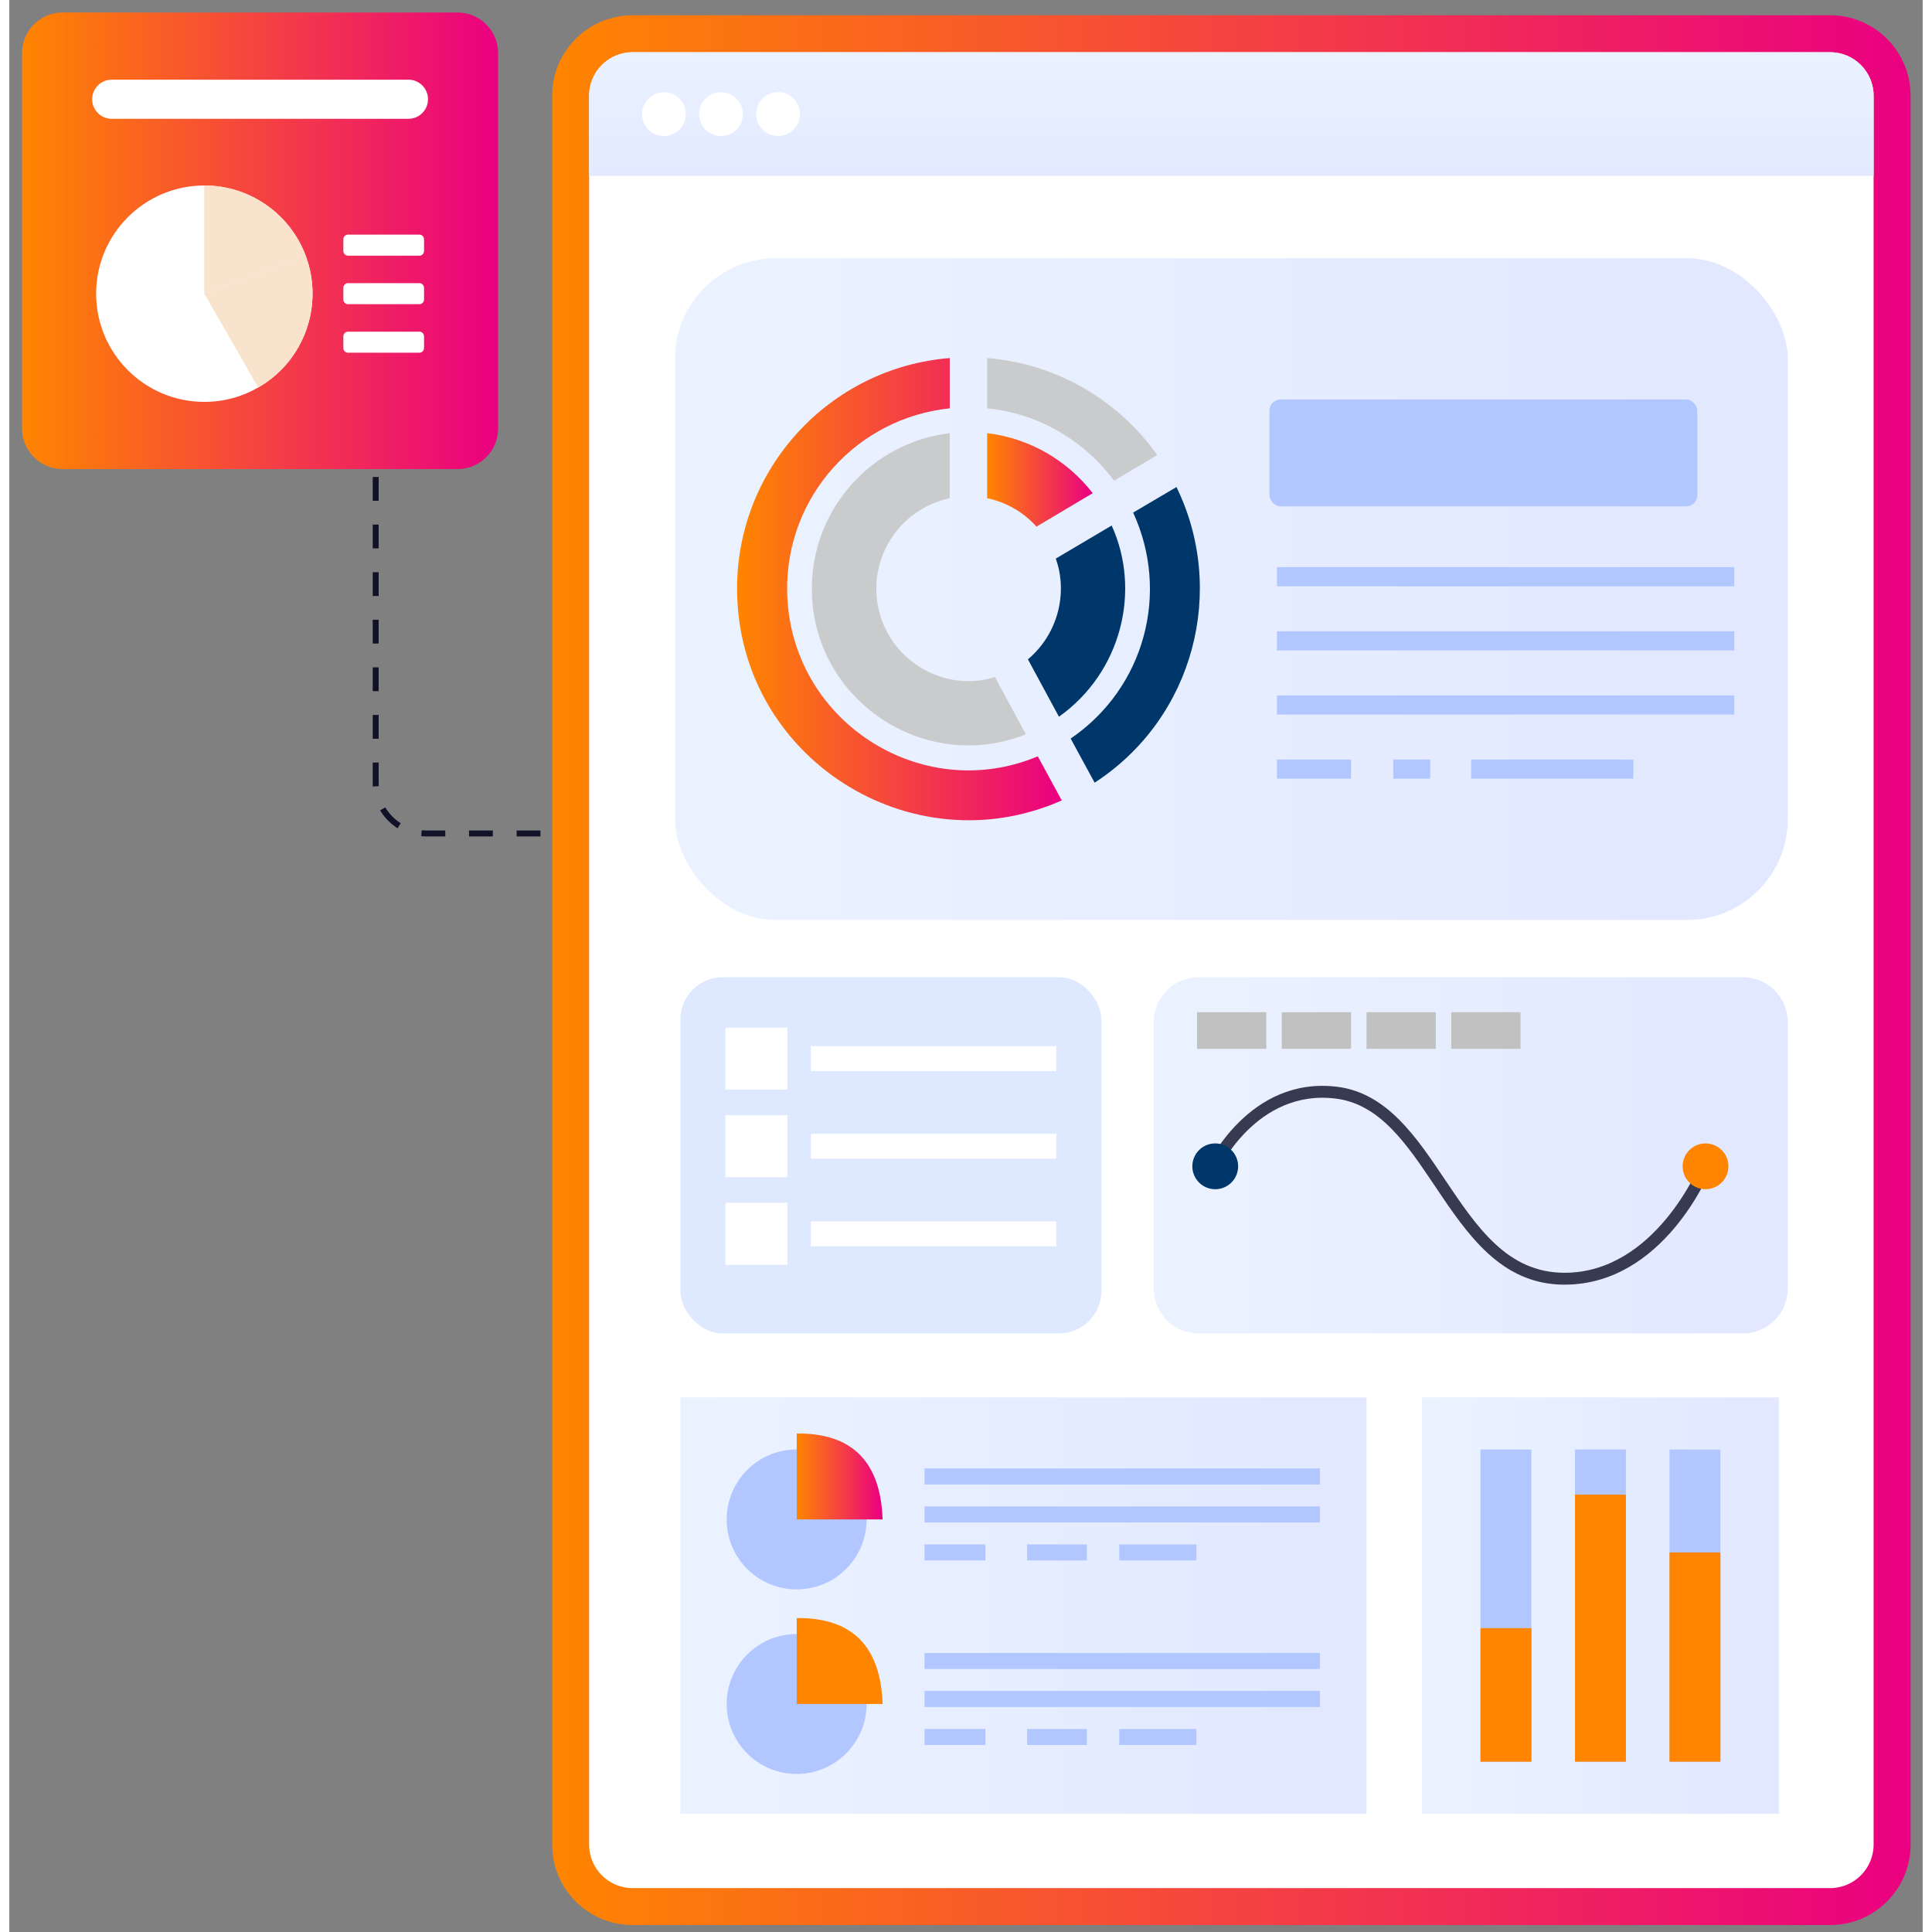 <?xml version="1.0" encoding="UTF-8"?>
<svg id="Layer_1" data-name="Layer 1" xmlns="http://www.w3.org/2000/svg" xmlns:xlink="http://www.w3.org/1999/xlink" viewBox="0 0 1046.9 1057.1" width="330" height="330">
  <rect x="0" y="0" width="1046.9" height="1057.1" fill="#808080" stroke="none"/>
  <defs>
    <style>
      .cls-1 {
        fill: #b2c7ff;
      }

      .cls-2 {
        fill: #ff8500;
      }

      .cls-3 {
        fill: url(#New_Gradient_Swatch_copy_6-5);
      }

      .cls-4 {
        fill: url(#linear-gradient-2);
      }

      .cls-5 {
        fill: url(#New_Gradient_Swatch_copy_6);
      }

      .cls-6 {
        fill: url(#New_Gradient_Swatch_copy_6-4);
      }

      .cls-7 {
        fill: #00376a;
      }

      .cls-8 {
        fill: #111228;
      }

      .cls-9 {
        fill: #fff;
      }

      .cls-10 {
        fill: url(#linear-gradient-4);
      }

      .cls-11 {
        fill: url(#linear-gradient-3);
      }

      .cls-12 {
        fill: url(#linear-gradient-5);
      }

      .cls-13 {
        fill: #f9e3cd;
      }

      .cls-14 {
        fill: #373a50;
      }

      .cls-15 {
        fill: #dee8ff;
      }

      .cls-16 {
        fill: #cacbcc;
      }

      .cls-17 {
        fill: url(#New_Gradient_Swatch_copy_6-3);
      }

      .cls-18 {
        fill: #c1c1c1;
      }

      .cls-19 {
        fill: url(#New_Gradient_Swatch_copy_6-2);
      }

      .cls-20 {
        fill: url(#linear-gradient);
      }
    </style>
    <linearGradient id="linear-gradient" x1="297.01" y1="530.83" x2="1040.28" y2="530.83" gradientUnits="userSpaceOnUse">
      <stop offset="0" stop-color="#ff8500"/>
      <stop offset="1" stop-color="#ea0081"/>
    </linearGradient>
    <linearGradient id="New_Gradient_Swatch_copy_6" data-name="New Gradient Swatch copy 6" x1="668.64" y1="19.9" x2="668.64" y2="116.58" gradientUnits="userSpaceOnUse">
      <stop offset="0" stop-color="#ebf2ff"/>
      <stop offset="1" stop-color="#e1e8ff"/>
    </linearGradient>
    <linearGradient id="New_Gradient_Swatch_copy_6-2" data-name="New Gradient Swatch copy 6" x1="364.19" y1="322.31" x2="973.1" y2="322.31" xlink:href="#New_Gradient_Swatch_copy_6"/>
    <linearGradient id="linear-gradient-2" x1="535.03" y1="262.59" x2="592.8" y2="262.59" xlink:href="#linear-gradient"/>
    <linearGradient id="linear-gradient-3" x1="398.19" y1="322.36" x2="575.85" y2="322.36" xlink:href="#linear-gradient"/>
    <linearGradient id="New_Gradient_Swatch_copy_6-3" data-name="New Gradient Swatch copy 6" x1="626.14" y1="632.14" x2="973.1" y2="632.14" xlink:href="#New_Gradient_Swatch_copy_6"/>
    <linearGradient id="New_Gradient_Swatch_copy_6-4" data-name="New Gradient Swatch copy 6" x1="367.18" y1="878.5" x2="742.6" y2="878.5" xlink:href="#New_Gradient_Swatch_copy_6"/>
    <linearGradient id="New_Gradient_Swatch_copy_6-5" data-name="New Gradient Swatch copy 6" x1="772.95" y1="878.5" x2="968.22" y2="878.5" xlink:href="#New_Gradient_Swatch_copy_6"/>
    <linearGradient id="linear-gradient-4" x1="430.81" y1="807.85" x2="477.82" y2="807.85" gradientUnits="userSpaceOnUse">
      <stop offset="0" stop-color="#ff8500"/>
      <stop offset="1" stop-color="#ea0081"/>
    </linearGradient>
    <linearGradient id="linear-gradient-5" x1="6.97" y1="131.74" x2="267.44" y2="131.74" gradientUnits="userSpaceOnUse">
      <stop offset="0" stop-color="#ff8500"/>
      <stop offset="1" stop-color="#ea0081"/>
    </linearGradient>
  </defs>
  <path class="cls-8" d="M342.68,457.65h-13.02v-3.25h13.02v3.25ZM316.64,457.65h-13.02v-3.25h13.02v3.25ZM290.6,457.65h-13.02v-3.25h13.02v3.25ZM264.56,457.65h-13.02v-3.25h13.02v3.25ZM238.53,457.65h-10.58c-.87,0-1.73-.04-2.58-.11l.29-3.24c.75.07,1.52.1,2.29.1h10.58v3.25ZM212.43,453.17c-3.89-2.45-7.18-5.83-9.53-9.78l2.8-1.66c2.09,3.51,5.01,6.52,8.47,8.69l-1.74,2.75ZM198.88,430.34c-.04-.6-.06-1.21-.05-1.82v-11.3h3.25v11.31c0,.54.01,1.08.05,1.61l-3.25.2ZM202.08,404.2h-3.25v-13.02h3.25v13.02ZM202.08,378.16h-3.25v-13.02h3.25v13.02ZM202.08,352.12h-3.25v-13.02h3.25v13.02ZM202.08,326.08h-3.25v-13.02h3.25v13.02ZM202.08,300.04h-3.25v-13.02h3.25v13.02ZM202.08,274.01h-3.25v-13.02h3.25v13.02ZM202.08,247.97h-3.25v-13.02h3.25v13.02ZM202.08,221.93h-3.25v-2.04h3.25v2.04Z"/>
  <g>
    <g>
      <g>
        <g>
          <path class="cls-20" d="M341.04,8.35h655.21c24.3,0,44.03,19.73,44.03,44.03v956.89c0,24.3-19.73,44.03-44.03,44.03H341.04c-24.3,0-44.03-19.73-44.03-44.03V52.38c0-24.3,19.73-44.03,44.03-44.03Z"/>
          <path class="cls-9" d="M341.04,28.58h655.21c13.14,0,23.8,10.66,23.8,23.8v956.9c0,13.13-10.66,23.8-23.8,23.8H341.04c-13.13,0-23.8-10.66-23.8-23.8V52.38c0-13.13,10.66-23.8,23.8-23.8Z"/>
          <path class="cls-5" d="M1020.05,96.24v-43.86c0-13.12-10.68-23.8-23.8-23.8H341.04c-13.12,0-23.8,10.68-23.8,23.8v43.86h702.81Z"/>
        </g>
        <path class="cls-9" d="M370.18,62.43c0,6.61-5.38,11.99-12.02,11.99s-11.99-5.38-11.99-11.99,5.38-12.02,11.99-12.02,12.02,5.38,12.02,12.02Z"/>
        <path class="cls-9" d="M401.4,62.43c0,6.61-5.38,11.99-12.02,11.99s-11.99-5.38-11.99-11.99,5.38-12.02,11.99-12.02,12.02,5.38,12.02,12.02Z"/>
        <path class="cls-9" d="M432.63,62.43c0,6.61-5.38,11.99-12.02,11.99s-11.99-5.38-11.99-11.99,5.38-12.02,11.99-12.02,12.02,5.38,12.02,12.02Z"/>
      </g>
      <rect class="cls-19" x="364.19" y="141.28" width="608.9" height="362.07" rx="55.16" ry="55.16"/>
      <g>
        <path class="cls-16" d="M539.32,370.47l16.87,31.29c-55.53,22.2-117.09-18.92-117.09-79.66,0-43.87,33.03-80.07,75.47-85.08v35.59c-22.91,4.8-40.19,25.16-40.19,49.49,0,34.17,33.27,58.23,64.94,48.37Z"/>
        <path class="cls-4" d="M562.02,288.15c-6.95-7.77-16.26-13.3-27-15.54v-35.59c23.42,2.76,43.97,15.03,57.78,32.82l-30.78,18.3Z"/>
        <path class="cls-7" d="M574.3,392.15l-16.97-31.39c16.81-14.16,21.83-36.8,15.24-55.12l30.58-18.1c16.17,35.42,5.54,80.19-28.84,104.61Z"/>
        <path class="cls-11" d="M562.74,413.84l13.11,24.12c-82.44,36.47-176.7-23.31-177.65-114.55-.72-66.87,50.72-122.28,116.37-127.5v27.51c-50.53,5.22-89.59,47.97-88.98,99.68.84,70.85,73.07,117.63,137.14,90.73Z"/>
        <path class="cls-16" d="M535.03,223.42v-27.51c38.33,3.09,71.98,23.32,93.05,53.08l-23.63,14.02c-16.16-21.8-41-36.73-69.43-39.59Z"/>
        <path class="cls-7" d="M593.83,428.24l-13.11-24.12c40.72-27.83,54.3-80.05,34.18-123.65l23.7-13.98c27.47,56.11,9.94,126.19-44.77,161.76Z"/>
      </g>
      <g>
        <rect class="cls-1" x="689.47" y="218.56" width="234.13" height="58.52" rx="6.18" ry="6.18"/>
        <rect class="cls-1" x="693.6" y="310.31" width="250.22" height="10.48"/>
        <rect class="cls-1" x="693.6" y="345.4" width="250.22" height="10.48"/>
        <rect class="cls-1" x="693.6" y="380.48" width="250.22" height="10.48"/>
        <rect class="cls-1" x="799.84" y="415.57" width="88.77" height="10.48"/>
        <rect class="cls-1" x="693.6" y="415.57" width="40.54" height="10.48"/>
        <rect class="cls-1" x="757.2" y="415.57" width="20.27" height="10.48"/>
      </g>
      <g>
        <path class="cls-17" d="M650.68,534.7h297.87c13.54,0,24.54,11,24.54,24.54v145.8c0,13.54-11,24.54-24.54,24.54h-297.87c-13.54,0-24.54-11-24.54-24.54v-145.8c0-13.54,11-24.54,24.54-24.54Z"/>
        <g>
          <path class="cls-14" d="M850.95,702.91c-34.71,0-53.13-27.44-70.94-53.98-15.46-23.03-30.06-44.78-54.15-47.82-43.69-5.52-64.42,39.23-64.62,39.68l-5.93-2.67c.23-.5,22.92-49.56,71.37-43.47,27.04,3.41,43.16,27.42,58.74,50.65,17.64,26.28,34.3,51.1,65.54,51.1h.04c49.66-.03,73.83-58.86,74.07-59.46l6.04,2.42c-1.04,2.59-26.1,63.51-80.11,63.54h-.04Z"/>
          <circle class="cls-2" cx="928.08" cy="638.15" r="12.53"/>
          <circle class="cls-7" cx="659.82" cy="638.15" r="12.53"/>
        </g>
        <rect class="cls-18" x="649.87" y="553.83" width="37.91" height="20.04"/>
        <rect class="cls-18" x="696.23" y="553.83" width="37.91" height="20.04"/>
        <rect class="cls-18" x="742.6" y="553.83" width="37.91" height="20.04"/>
        <rect class="cls-18" x="788.96" y="553.83" width="37.91" height="20.04"/>
      </g>
      <rect class="cls-15" x="367.18" y="534.7" width="230.31" height="194.88" rx="23.06" ry="23.06"/>
      <g>
        <rect class="cls-9" x="391.79" y="562.26" width="33.93" height="33.93"/>
        <rect class="cls-9" x="438.54" y="572.4" width="134.33" height="13.66"/>
      </g>
      <g>
        <rect class="cls-9" x="391.79" y="610.19" width="33.93" height="33.93"/>
        <rect class="cls-9" x="438.54" y="620.32" width="134.33" height="13.66"/>
      </g>
      <g>
        <rect class="cls-9" x="391.79" y="658.11" width="33.93" height="33.93"/>
        <rect class="cls-9" x="438.54" y="668.25" width="134.33" height="13.66"/>
      </g>
    </g>
    <rect class="cls-6" x="367.18" y="764.6" width="375.42" height="227.8"/>
    <rect class="cls-3" x="772.95" y="764.6" width="195.26" height="227.8"/>
    <g>
      <path class="cls-1" d="M469.07,831.37c0,21.15-17.13,38.28-38.28,38.28s-38.28-17.13-38.28-38.28,17.16-38.28,38.28-38.28,38.28,17.13,38.28,38.28Z"/>
      <path class="cls-10" d="M477.82,831.36h-47.01v-47.01c30.83-.32,45.95,15.94,47.01,47.01Z"/>
      <g>
        <rect class="cls-1" x="500.75" y="803.47" width="216.35" height="8.77"/>
        <rect class="cls-1" x="500.75" y="824.26" width="216.35" height="8.77"/>
        <rect class="cls-1" x="500.75" y="845.04" width="33.32" height="8.77"/>
        <rect class="cls-1" x="556.89" y="845.04" width="32.69" height="8.77"/>
        <rect class="cls-1" x="607.29" y="845.04" width="42.22" height="8.77"/>
      </g>
    </g>
    <g>
      <path class="cls-1" d="M469.07,932.34c0,21.15-17.13,38.28-38.28,38.28s-38.28-17.13-38.28-38.28,17.16-38.28,38.28-38.28,38.28,17.13,38.28,38.28Z"/>
      <path class="cls-2" d="M477.82,932.33h-47.01v-47.01c30.83-.32,45.95,15.94,47.01,47.01Z"/>
      <g>
        <rect class="cls-1" x="500.75" y="904.44" width="216.35" height="8.77"/>
        <rect class="cls-1" x="500.75" y="925.22" width="216.35" height="8.77"/>
        <rect class="cls-1" x="500.75" y="946.01" width="33.32" height="8.77"/>
        <rect class="cls-1" x="556.89" y="946.01" width="32.69" height="8.77"/>
        <rect class="cls-1" x="607.29" y="946.01" width="42.22" height="8.77"/>
      </g>
    </g>
    <g>
      <rect class="cls-1" x="804.95" y="793.1" width="27.86" height="170.82"/>
      <rect class="cls-1" x="856.66" y="793.1" width="27.86" height="170.82"/>
      <rect class="cls-1" x="908.37" y="793.1" width="27.86" height="170.82"/>
    </g>
    <g>
      <rect class="cls-2" x="804.95" y="890.85" width="27.86" height="73.07"/>
      <rect class="cls-2" x="856.66" y="817.78" width="27.86" height="146.13"/>
      <rect class="cls-2" x="908.37" y="849.43" width="27.86" height="114.48"/>
    </g>
  </g>
  <path class="cls-12" d="M267.44,29.06v205.39c0,12.25-9.92,22.2-22.2,22.2H29.16c-12.25,0-22.2-9.95-22.2-22.2V29.06c0-12.28,9.95-22.22,22.2-22.22h216.08c12.28,0,22.2,9.95,22.2,22.22Z"/>
  <g>
    <g>
      <path class="cls-9" d="M136.24,211.98l-.08.04c-8.67,5.02-18.7,7.87-29.46,7.87-32.67,0-59.2-26.53-59.2-59.2s26.53-59.2,59.2-59.2c25.41,0,47.04,15.97,55.47,38.41,9.98,26.78-.47,57.4-25.93,72.09Z"/>
      <path class="cls-13" d="M162.17,139.89l-55.47,20.79v-59.2c25.41,0,47.04,15.97,55.47,38.41Z"/>
      <path class="cls-13" d="M136.24,211.98l-.08.04-29.46-51.33,55.47-20.79c9.98,26.78-.47,57.4-25.93,72.09Z"/>
      <path class="cls-9" d="M226.91,130.94v6.38c0,1.44-1.12,2.57-2.53,2.57h-39.05c-1.4,0-2.57-1.12-2.57-2.57v-6.38c0-1.41,1.16-2.57,2.57-2.57h39.05c1.41,0,2.53,1.16,2.53,2.57Z"/>
      <path class="cls-9" d="M226.91,157.49v6.38c0,1.44-1.12,2.57-2.53,2.57h-39.05c-1.4,0-2.57-1.12-2.57-2.57v-6.38c0-1.41,1.16-2.57,2.57-2.57h39.05c1.41,0,2.53,1.16,2.53,2.57Z"/>
      <path class="cls-9" d="M226.91,184.04v6.38c0,1.44-1.12,2.57-2.53,2.57h-39.05c-1.4,0-2.57-1.12-2.57-2.57v-6.38c0-1.41,1.16-2.57,2.57-2.57h39.05c1.41,0,2.53,1.16,2.53,2.57Z"/>
    </g>
    <path class="cls-9" d="M229.08,54.32c0,5.87-4.77,10.68-10.72,10.68H56.05c-5.94,0-10.72-4.78-10.72-10.68s4.78-10.72,10.72-10.72h162.31c5.94,0,10.72,4.78,10.72,10.72Z"/>
  </g>
</svg>